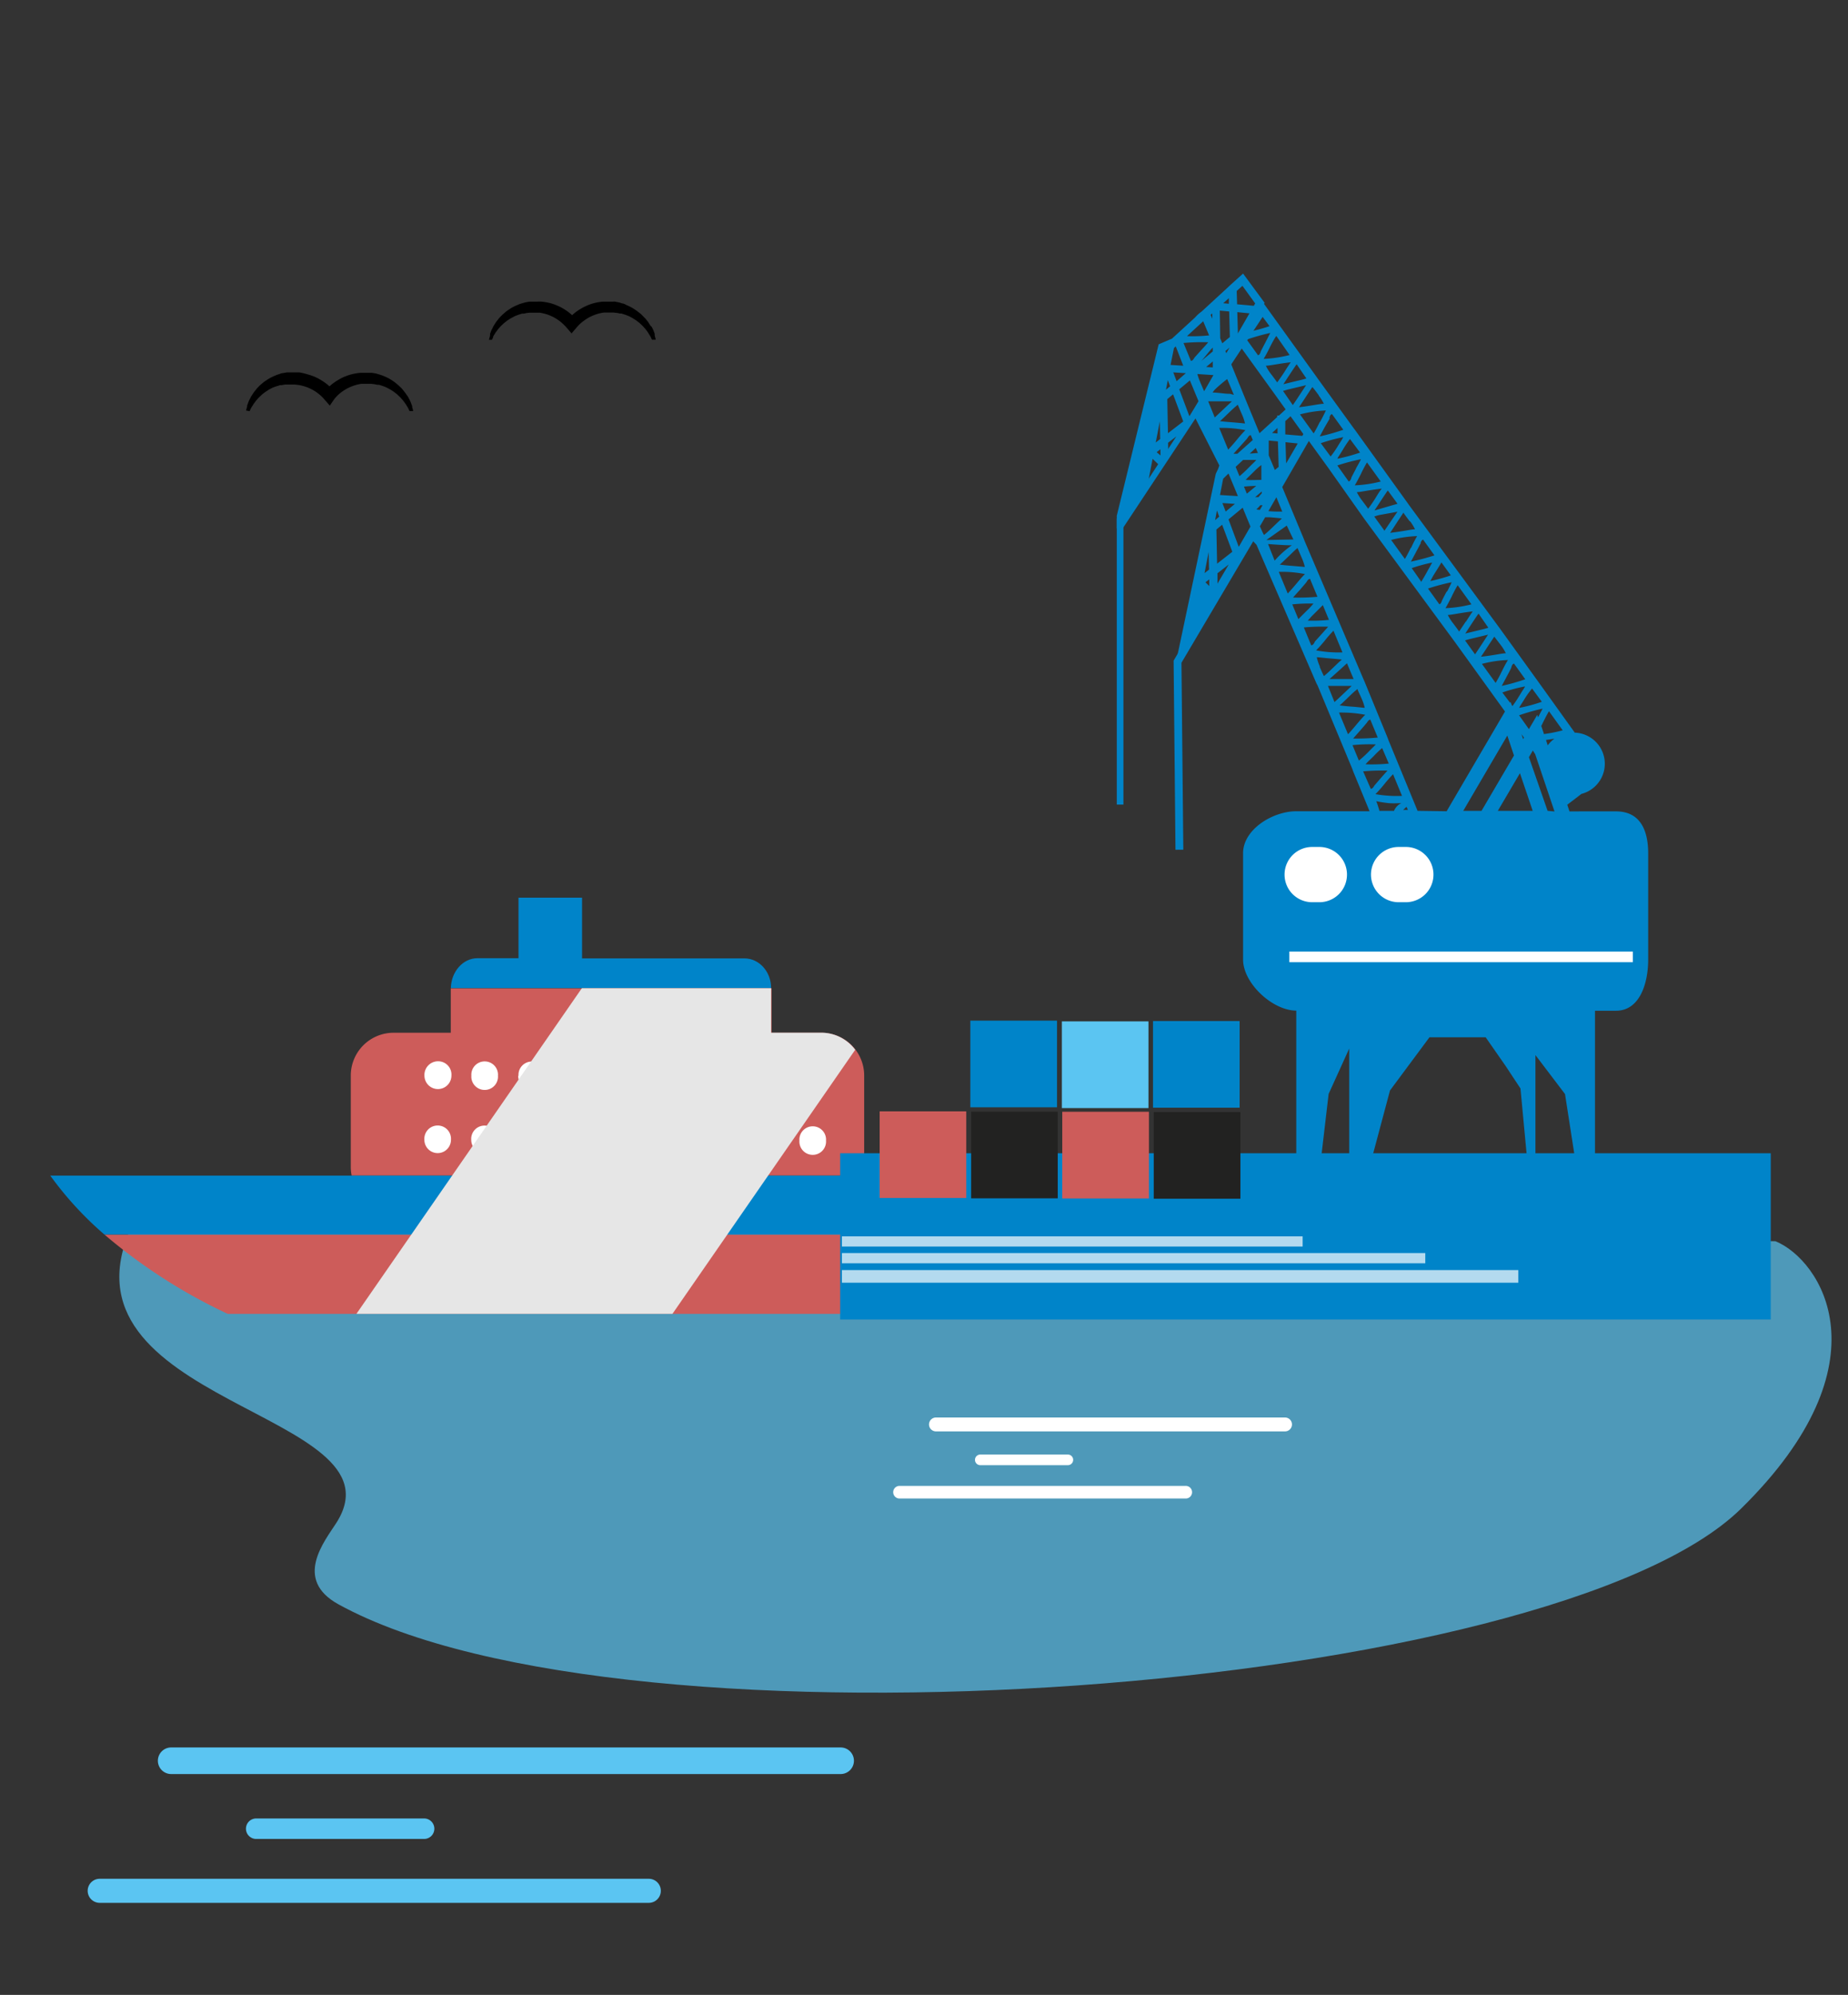 <?xml version="1.0" encoding="UTF-8"?> <svg xmlns="http://www.w3.org/2000/svg" viewBox="0 0 278 300"><rect x="0" y="0" width="278" height="300" fill="#333333" stroke="none"/><defs><style>.cls-1{isolation:isolate;}.cls-2,.cls-3{fill:#5bc5f2;}.cls-13,.cls-2{opacity:0.7;}.cls-4{fill:#fff;}.cls-5{fill:#0084c9;}.cls-6{fill:#cd5c5a;}.cls-7{mix-blend-mode:multiply;}.cls-8{fill:#e6e6e6;}.cls-9{fill:none;}.cls-10{fill:#242c48;}.cls-11{fill:#283b60;}.cls-12{fill:#222221;}</style></defs><title>tyojayritt_278x300</title><g class="cls-1"><g id="Layer_1" data-name="Layer 1"><path class="cls-2" d="M267.08,186.66,20,184c-13.1,27.32,41.34,28.16,30.61,45-1.77,2.77-6.53,8.51.31,12.27,43.41,23.87,182.64,13.45,211-14.4C284.32,204.86,273.83,189.39,267.08,186.66Z"></path><path d="M37.55,61.83l.18-.39.06-.11.07-.12L38,61l.13-.22.16-.21.15-.21.07-.1.09-.1.34-.38.37-.35.09-.09.1-.08.2-.15.2-.16.21-.13.21-.14.21-.13.44-.23A8,8,0,0,1,41.9,58l.23-.08.24,0,.48-.09.45,0h.81s-.07,0,0,0h.22l.48.05a6.08,6.08,0,0,1,.94.21l.22.07.23.08.44.19a6.73,6.73,0,0,1,.83.46,8.34,8.34,0,0,1,.75.58,6.13,6.13,0,0,1,.66.69l.73.84L50.3,60a7.07,7.07,0,0,1,.65-.69,7.25,7.25,0,0,1,.76-.58,6.74,6.74,0,0,1,1.72-.8,5.83,5.83,0,0,1,.94-.21l.22,0h.25l.25,0h.73l.48.05.48.1a2,2,0,0,1,.24,0l.23.07a8,8,0,0,1,.93.35l.43.23.22.13.21.13.21.14.2.16.2.15.1.08.09.09.37.35.34.38.09.1.07.1.15.21.16.21.13.22.14.22.07.11a.67.67,0,0,0,.06.12l.18.39h.55a.15.15,0,0,0,0-.07L62,61.21a.57.57,0,0,0,0-.14l-.05-.14-.1-.27-.11-.27-.12-.26-.14-.25-.06-.14-.08-.12L61,59.13l-.36-.46-.09-.12-.1-.11-.21-.21L60,58l-.22-.19-.23-.19-.12-.1-.12-.09-.49-.33a7.26,7.26,0,0,0-1.08-.54l-.28-.12c-.09,0-.19-.06-.28-.09l-.59-.17-.6-.11-.3,0-.3,0-.31,0H54.5l-.32,0a8.25,8.25,0,0,0-1.21.2l-.3.08-.3.09-.57.22a7.59,7.59,0,0,0-1.09.58,7.23,7.23,0,0,0-1,.73l-.15.13-.14-.13a7.89,7.89,0,0,0-1-.73,7.59,7.59,0,0,0-1.09-.58,8,8,0,0,0-1.17-.39A7.11,7.11,0,0,0,45,56c-.2,0-.41,0-.61,0H44l-.27,0-.27,0h-.14l-.15,0-.63.11c-.21,0-.39.11-.59.17l-.29.09-.28.12a7.66,7.66,0,0,0-1.07.54l-.5.33-.12.09-.11.09-.23.19-.23.2-.21.21-.2.21-.1.11-.09.12-.37.46-.31.49-.08.12-.07.14-.13.25-.13.26-.1.27-.1.27-.05.14a.65.65,0,0,0,0,.13l-.15.56a.2.2,0,0,1,0,.07Z"></path><path d="M74,51.1l.19-.39a1.17,1.17,0,0,1,0-.11l.07-.12.14-.22.13-.22.16-.21.15-.21.08-.1.08-.1.34-.38.37-.35.1-.09.09-.07.2-.16.2-.16.21-.13.21-.14a1.55,1.55,0,0,1,.22-.12l.44-.24a7.22,7.22,0,0,1,.92-.34l.23-.08.24,0c.16,0,.32-.07.48-.09l.45-.05h1l.48,0a7.51,7.51,0,0,1,.94.21l.23.07.22.08.44.19a5.69,5.69,0,0,1,.83.47,5.35,5.35,0,0,1,.75.58,7.17,7.17,0,0,1,.67.68l.72.84.72-.84a7.12,7.12,0,0,1,.66-.69,8.23,8.23,0,0,1,.75-.57,5.69,5.69,0,0,1,.83-.47A6.61,6.61,0,0,1,90.85,47l.22,0H92.3l.48.06c.16,0,.32.06.48.09l.24,0,.24.08a8.55,8.55,0,0,1,.92.34l.44.23.21.13.21.14.21.13.2.16.2.15.1.08.09.09.37.35.34.38.09.1.07.1.16.21.15.21.13.22.14.22.07.12.06.11.18.39h.56a.2.2,0,0,1,0-.07l-.15-.55a.57.57,0,0,0,0-.14l0-.13-.1-.27-.1-.27-.13-.26-.13-.26L97.86,49l-.08-.13-.31-.49-.37-.46L97,47.82l-.1-.1-.21-.22-.21-.21-.22-.19L96,46.91l-.11-.1-.12-.08-.5-.34a8.37,8.37,0,0,0-1.08-.54L94,45.74l-.28-.1c-.2,0-.39-.12-.59-.16s-.39-.08-.59-.12a1.55,1.55,0,0,0-.31,0l-.3,0-.3,0H91l-.32,0a8.25,8.25,0,0,0-1.21.2l-.3.08-.29.09c-.19.07-.39.14-.58.23a7.53,7.53,0,0,0-1.09.57,7.09,7.09,0,0,0-1,.74.86.86,0,0,0-.14.13l-.15-.13a7.09,7.09,0,0,0-1-.74,6.27,6.27,0,0,0-1.09-.57,7,7,0,0,0-1.17-.4,8,8,0,0,0-1.21-.2,6.08,6.08,0,0,0-.61,0H80.5l-.28,0-.27,0h-.14l-.15,0-.63.11-.59.17-.29.09-.27.12a7.26,7.26,0,0,0-1.08.54l-.49.33-.13.09-.11.09-.23.2-.22.19-.21.21-.21.21-.1.11-.09.12-.37.46-.31.49-.08.13-.07.13-.12.26-.14.25-.1.28-.1.26,0,.14a.57.57,0,0,0,0,.14l-.15.55v.07Z"></path><path class="cls-3" d="M126.46,262.79H25.75a2,2,0,1,0,0,4H126.46a2,2,0,0,0,0-4"></path><path class="cls-3" d="M97.64,286.16H15a1.81,1.81,0,1,1,0-3.62h82.6a1.81,1.81,0,1,1,0,3.62"></path><path class="cls-3" d="M63.8,276.55H38.54a1.54,1.54,0,0,1,0-3.08H63.8a1.54,1.54,0,0,1,0,3.08"></path><path class="cls-4" d="M193.31,213.17H140.8a1,1,0,0,0,0,2.09h52.51a1,1,0,0,0,0-2.09"></path><path class="cls-4" d="M178.28,225.35H135.22a.95.95,0,0,1,0-1.89h43.06a.95.95,0,1,1,0,1.89"></path><path class="cls-4" d="M160.64,220.34H147.47a.8.8,0,0,1,0-1.6h13.17a.8.8,0,0,1,0,1.6"></path><path class="cls-5" d="M168,79.47l11.43-17.35,4,7.88-.19.52-.35.74L177,99.15v28.51l.51.13-.33-28.28,10.73-18.85.76.9.35.37,9,20.8.2.38,5.21,12.52.13.37,2.47,6H195c-3.55,0-8,2.74-8,6.3v16c0,3.56,4.43,7.68,8,7.68h0v30.19l3-1.73,1.87-15.93,3.1-6.83v17.5l3.58-1.64,2.55-9.55,5.94-8h8.45l3,4.31,2.24,3.39,1.39,14.82c-.46.1-2.14.19-2.14.49v2.15c0,.37.84.68,1.5.68s1.5-.31,1.5-.68V158.67l4.45,5.86,3,19.32c-.59.12-1.49.44-1.49.82v2.78c0,.49,1.15.88,2,.88s2-.39,2-.88v-2.78c0-.22,0-.42-1-.58V152h3.17c3.56,0,4.83-4.12,4.83-7.68v-16c0-3.56-1.27-6.3-4.83-6.3H236.1l-.33-1,2.13-1.63a4.68,4.68,0,0,0-1-9.21l-5.74-8-.19-.26-5.32-7.38-.25-.34L212,76l-.24-.34-7.92-11-.2-.26L198.28,57l-.24-.34L190.15,45.7l.09-.16L187,41.14l-2,1.8-.26.25-4,3.68a5.23,5.23,0,0,0-.85.75l-.13.14-3.46,3.17-2,.85L168,77.56V80m13.82,3,.06,2.66-.68.53Zm-.48,4.57.57-.44,0,1Zm47.18,20a29.81,29.81,0,0,1,3.54-1c-.12.23-.35.67-.69,1.3l-.12-.36L230,109.65Zm.74,3.36-.13.22-.25-.75Zm1.21-7.39,1.47,2a23.71,23.71,0,0,1-3.38.91.43.43,0,0,0,0-.07l.18-.31c.18-.28.41-.63.68-1.08A12.91,12.91,0,0,1,230.47,103.55Zm-1.95,1.15a15.33,15.33,0,0,1-1,1.49l-.12-.17-.15-.45-.08.13L226,104.14a24.88,24.88,0,0,1,3.39-.91s0,0,0,.08a3,3,0,0,0-.19.31C229,103.9,228.79,104.25,228.52,104.7Zm-1.15-4.41a1.6,1.6,0,0,0,.08-.2.53.53,0,0,1,.3-.29l1.7,2.36a31.28,31.28,0,0,1-3.54,1l.7-1.31c.31-.59.54-1,.68-1.31A.55.55,0,0,0,227.37,100.29Zm-1.46.7a17.87,17.87,0,0,1-.92,1.72l-2.06-2.86a17.62,17.62,0,0,1,3.91-.58A19,19,0,0,0,225.91,101Zm-.17-4a7.3,7.3,0,0,1,.79,1.26c-.36,0-1,.13-1.88.27s-1.43.21-1.86.25c.18-.27.52-.77,1-1.51s.76-1.14,1-1.51Zm-3.85,1.42-1.5-2.09c.17-.06.42-.13.73-.21l2.5-.6.23-.06C222.73,97.17,222.07,98.16,221.89,98.41Zm2-4c-.17.06-.42.13-.73.21l-2.51.61-.23.06c1.13-1.73,1.78-2.72,2-3Zm-3.39-.93c-.41.63-.76,1.14-1,1.51-.09-.15-.39-.56-.91-1.25a6.93,6.93,0,0,1-.79-1.25c.36,0,1-.13,1.88-.27s1.42-.22,1.87-.26C221.31,92.26,221,92.76,220.51,93.51Zm.85-2.59a18.23,18.23,0,0,1-3.91.58c.25-.4.56-1,.93-1.72a18.7,18.7,0,0,1,.91-1.73Zm-3.68-2c-.32.59-.54,1-.68,1.3a1,1,0,0,0-.09.2,1.62,1.62,0,0,1-.08.2.53.53,0,0,1-.29.3l-1.71-2.37a31.52,31.52,0,0,1,3.55-.95C218.25,87.89,218,88.33,217.68,89Zm-3.9-1.44-1.4-2a23.73,23.73,0,0,1,3.08-.84l-.21.37c-.16.3-.28.52-.36.64C214.42,86.48,214.06,87.07,213.78,87.53Zm4.48-.91a25.35,25.35,0,0,1-3.08.85c.06-.11.13-.23.2-.37.16-.31.29-.52.37-.65.46-.73.83-1.32,1.1-1.78Zm-4.54-4.89c0-.09.06-.16.08-.2a.51.51,0,0,1,.29-.29l1.71,2.37a34.53,34.53,0,0,1-3.54.94l.7-1.31c.31-.59.54-1,.68-1.3A1.17,1.17,0,0,0,213.72,81.73Zm-1.46.7c-.37.77-.68,1.34-.91,1.72l-2.07-2.86a18.23,18.23,0,0,1,3.91-.58A19,19,0,0,0,212.26,82.43Zm-.17-4a6.29,6.29,0,0,1,.78,1.26c-.35,0-1,.13-1.87.27s-1.42.21-1.87.26c.19-.27.52-.78,1-1.52s.76-1.14,1-1.52C211.26,77.33,211.58,77.75,212.09,78.43Zm-3.85,1.42-1.5-2.08c.17-.06.41-.14.72-.22L210,77l.23-.06C209.08,78.61,208.42,79.6,208.24,79.85Zm2-4c-.17.06-.42.13-.73.21L207,76.7l-.23.06c1.13-1.72,1.78-2.71,2-3ZM206.86,75c-.41.63-.76,1.14-1.05,1.51-.09-.15-.4-.56-.91-1.24a7.71,7.71,0,0,1-.79-1.26c.36,0,1-.13,1.88-.27s1.42-.21,1.87-.26C207.67,73.7,207.34,74.2,206.86,75Zm.85-2.59a18.88,18.88,0,0,1-3.91.58c.24-.39.56-1,.93-1.72a18.7,18.7,0,0,1,.91-1.73Zm-3.69-2-.68,1.3a1.11,1.11,0,0,0-.07.2c0,.1-.07.17-.08.21a.56.56,0,0,1-.3.29L201.18,70a29.72,29.72,0,0,1,3.55-.94C204.6,69.34,204.37,69.78,204,70.41Zm-3.85-1.76-1.48-2a25.7,25.7,0,0,1,3.39-.91l-.05.07-.17.32c-.18.27-.41.63-.68,1.08A15.75,15.75,0,0,1,200.17,68.65Zm4.43-.59a26.17,26.17,0,0,1-3.38.92.3.3,0,0,0,0-.08l.18-.31c.19-.28.41-.63.68-1.08a16.12,16.12,0,0,1,1-1.49ZM200,62.76a1.62,1.62,0,0,1,.08-.2.49.49,0,0,1,.29-.29l1.71,2.36a31.87,31.87,0,0,1-3.54,1c.12-.24.36-.69.7-1.32L200,63A.77.77,0,0,0,200,62.76Zm-1.46.69a19.43,19.43,0,0,1-.92,1.73l-2.06-2.86a18.13,18.13,0,0,1,3.9-.59C199.26,62.13,199,62.7,198.58,63.45Zm-5.19,1.88,0-2,.79-.73,1.93,2.68-.16.27Zm1.87,1.36-1.74,3-.1-3.19Zm-2.21-7.9.73-.21,2.51-.6.23-.06c-1.13,1.72-1.78,2.71-2,3Zm5.35.67a6.94,6.94,0,0,1,.79,1.26c-.35,0-1,.12-1.88.26s-1.42.22-1.86.26c.18-.26.52-.77,1-1.51s.76-1.14,1-1.52C197.59,58.36,197.89,58.78,198.4,59.46Zm-1.84-2.55c-.16.06-.42.13-.72.21-.69.16-1.53.36-2.51.61l-.23.05c1.12-1.72,1.78-2.71,2-3ZM193.18,56c-.42.63-.77,1.13-1.05,1.51-.1-.15-.4-.57-.92-1.25a6.8,6.8,0,0,1-.78-1.26c.35,0,1-.12,1.88-.26s1.41-.21,1.86-.26C194,54.73,193.65,55.23,193.18,56ZM192,50.52,194,53.39a18.88,18.88,0,0,1-3.91.58,19.46,19.46,0,0,0,.93-1.73C191.41,51.48,191.72,50.9,192,50.52Zm-1.61.92-.68,1.3a.81.81,0,0,0-.08.2c0,.1-.07.16-.08.2a.47.47,0,0,1-.3.29l-1.7-2.36a31.28,31.28,0,0,1,3.54-1Zm-.9-4.39,1.49,2a25.89,25.89,0,0,1-3.24.87l1.41-2.43C189.22,47.35,189.34,47.18,189.44,47.05Zm-3.27,3.09-.09-3.2,1.83.18Zm.68-7.16,1.92,2.65-.21.36-2.51-.23-.06-2ZM186.5,52l4.84,6.7.24.33,1.82,2.54-1,.92h-.27v.23l-2.66,2.43-2.22-5.38-.16-.39-2-4.9Zm4,29.21c1.87-1.32,2.84-2,3.07-2.17l1,2.09Zm1.74-14.83.11,3.83-.57.47-.92-2.2,0-2.23Zm-.88-1.27.82-.75,0,.83Zm.94,6.67,0,.07v0Zm-.29,3,.88,2.16c-.74,0-1.44,0-2.08-.08Zm-5.87-6.54h-.58l1-1.12,1-1.11s.07-.1.13-.18l.12-.18a.48.48,0,0,1,.35-.21l.3.73Zm2.77-.87.32.76c-.37,0-.79.07-1.23.08ZM187,69.17c.62,0,1.28,0,2,0l-.07.06-.24.27c-.24.22-.54.52-.91.89a15.71,15.71,0,0,1-1.32,1.22l-.58-1.4Zm.46,2.93.24-.27c.24-.22.54-.52.91-.89s.81-.78,1.14-1l0,2.23c-.74,0-1.52.06-2.38,0ZM184.61,57l1,2.37c-.17,0-.43-.16-.75-.15-.7,0-1.56-.19-2.58-.19h0l.27-.26A26.14,26.14,0,0,1,184.61,57Zm-1-2.45v0Zm.73-1.76.62-.52-.48.85Zm2.95,10.9q-.54-.07-1.89-.18c-.81-.06-1.43-.12-1.88-.17.25-.22.69-.64,1.32-1.25s1-.93,1.37-1.23c.06.17.26.64.6,1.42A6.68,6.68,0,0,1,187.28,63.66Zm-2.43-18.85,0,.84-.85-.08Zm.05,2,.1,3.84-1.14.95-.31-.76-.06-4.16Zm-2.47,8.41-1-.06,1-.83Zm0-2.4-1.72,1.43c.2-.22.4-.46.62-.73.44-.54.81-1,1.1-1.27Zm-.07-5.71v.79l-.25-.58ZM181,48.31l.89,2.13a23.46,23.46,0,0,1-3.33.11Zm.76,3.16c-.17.21-.5.58-1,1.12l-1,1.11a1.06,1.06,0,0,0-.13.18,1.12,1.12,0,0,1-.12.17.48.48,0,0,1-.36.22l-1.11-2.69A30.69,30.69,0,0,1,181.78,51.47Zm-2.23,10.14-.6,1-1.53-4.07L179,57.21l1.12,2.7.16.39,0,.06ZM178,63.38l-2.3,1.77-.1-5.13.87-.72ZM176.5,56l1.89.12L177,57.33Zm-.78,10.58,1.31-1-1.29,2.05Zm.88-14.23.27-.26L178,55l-1.91-.12Zm-.92,4.81.34.93-.62.52Zm-1.1,11.33L174,68l.56-.44Zm-.1-5.14.05,2.67-.67.53ZM173.39,69l.93.89-1.59,2.51Zm7.16-11.55a8.6,8.6,0,0,1-.43-1.2l2.42.16-1.4,2.43C181.07,58.67,180.87,58.22,180.55,57.47Zm1.2,2.9.75,0h2.82l-2.58,2.43Zm1.66,4a18.23,18.23,0,0,1,3.94.34c-.33.33-.77.81-1.3,1.46s-1,1.15-1.29,1.47ZM184,72l.58-.57.23-.22.68,1.64.13.3.6,1.46-2.69-.17Zm1.78,3.77-1.4,1.16-.49-1.28Zm-2.71,1,.34.93-.62.52Zm.08,11,0-1.56,1.69-1.32Zm-.06-3-.1-5.14.86-.72,1.53,4.07Zm3.26-2.53-1.54-4.13,2.13-1.76,1.17,2.84Zm1.22-8-.44-1.06c.54-.06,1.16-.09,1.85-.11Zm2.24-.33v.27h0c-.2.22-.35.41-.5.58l-.49,0ZM189,76.61a7.54,7.54,0,0,0,.59-.63l.34,0-.4.7A4.51,4.51,0,0,1,189,76.61Zm.56,2.49.76-1.31.65,0c.81.06,1.43.12,1.87.18-.25.22-.69.64-1.32,1.25s-1,.93-1.36,1.23C190.05,80.33,189.85,79.87,189.51,79.1Zm1.2,2.72c.18,0,2.31.18,3.33.18h.24a14.34,14.34,0,0,0-2.58,2.31Zm4.45.62c.05.16.26.63.6,1.42a7.5,7.5,0,0,1,.48,1.4l-1.89-.16c-.81-.06-1.44-.13-1.88-.19.25-.21.68-.63,1.32-1.24S194.79,82.73,195.16,82.44ZM192.37,86a17.67,17.67,0,0,1,3.94.33c-.33.32-.76.81-1.3,1.46s-1,1.15-1.29,1.47Zm4.1,1.63a1.11,1.11,0,0,0,.12-.18l.12-.18a.54.54,0,0,1,.36-.22l1.12,2.7a33.08,33.08,0,0,1-3.67.11c.18-.21.51-.59,1-1.12Zm-1.15,5.48-.92-2.22a24.55,24.55,0,0,1,3.19-.12l-.28.32q-.34.39-.51.54C196.18,92.24,195.7,92.72,195.32,93.11ZM199,91l.92,2.22a22.93,22.93,0,0,1-3.19.11l.28-.31q.34-.39.51-.54C198.1,91.9,198.59,91.41,199,91Zm-1.28,5.66-.11.17a.51.51,0,0,1-.36.22l-1.11-2.69a30.54,30.54,0,0,1,3.66-.11l-1,1.12-1,1.11Zm.29,1.12c.33-.33.77-.81,1.3-1.46a17.25,17.25,0,0,1,1.29-1.47l1.35,3.26A18.34,18.34,0,0,1,198,97.81Zm.55,2.47a6.55,6.55,0,0,1-.47-1.41c.35,0,1,.1,1.89.17s1.43.12,1.87.18c-.24.22-.69.63-1.32,1.24s-1,.94-1.36,1.24C199.07,101.54,198.87,101.06,198.52,100.28Zm4.07-.5,1,2.37-.76,0H200C201.49,100.79,202.36,100,202.59,99.78Zm-2.86,3.4c.18,0,.43,0,.75,0h2.82c-1.49,1.42-2.36,2.23-2.59,2.43Zm4.45.46c0,.17.26.64.6,1.42a7.32,7.32,0,0,1,.48,1.41c-.36,0-1-.11-1.89-.17s-1.44-.13-1.88-.19c.25-.21.69-.62,1.32-1.24S203.81,103.94,204.18,103.64Zm-1.43,6.82-1.36-3.27a19,19,0,0,1,3.94.33c-.33.34-.77.82-1.31,1.47S203.06,110.14,202.75,110.46Zm.79.6,1-1.13c.43-.49.75-.86.95-1.11a.67.67,0,0,0,.13-.17l.13-.18a.54.54,0,0,1,.35-.22l1.12,2.7A33.08,33.08,0,0,1,203.54,111.06Zm4.34,1.47,1,2.33a25.84,25.84,0,0,1-3.51.11.23.23,0,0,0,.07-.07l.24-.26.92-.89A14.17,14.17,0,0,1,207.88,112.53Zm-4.46-.44a24.37,24.37,0,0,1,3.51-.11l-.06.06-.25.26q-.36.35-.9.9a15,15,0,0,1-1.34,1.21Zm3.36,6a1.06,1.06,0,0,0-.13.18c-.06.08-.09.14-.12.18a.53.53,0,0,1-.36.21L205.06,116a30.62,30.62,0,0,1,3.66-.11l-1,1.12Zm2.9,3.88h-2.21a14.34,14.34,0,0,0-.47-1.45,18.76,18.76,0,0,0,1.89.29c.81.06,1.44,0,1.88,0A2.2,2.2,0,0,0,209.68,122Zm-2.75-2.57c.34-.34.77-.82,1.3-1.47a19.24,19.24,0,0,1,1.29-1.47l1.35,3.26A18.4,18.4,0,0,1,206.93,119.43Zm4.11,2.43.51-.47.2.47Zm2.17.14-4.37-10.61-.12-.33-3.49-8.5-.16-.36-8.86-20.8-.15-.38-3.21-7.71,4-6.93,2.66,3.68.19.26L205,77.7l.24.34,13.41,18.22.25.34L226.4,107l-8.78,15Zm9.62,0h-2.75l6.63-11.32,1,3Zm2.45,0,3.33-5.66,1.92,5.66Zm7.49,0L230,113.87l.59-1,.35.54,2.91,8.62Zm-.24-10.66.8-.12.46-.07a4.56,4.56,0,0,0-1,1Zm-.32-.94-.39-1.16.24-.49c.38-.77.68-1.35.92-1.73l2.06,2.87A21.62,21.62,0,0,1,232.21,110.4Z"></path><path class="cls-6" d="M34.27,197.59H166.15a82.34,82.34,0,0,0,18.56-11.94H15.7A82,82,0,0,0,34.27,197.59Z"></path><path class="cls-6" d="M130,175.53V161.74a6.43,6.43,0,0,0-6.43-6.43h-7.5v-6.53c0-.05,0-.11,0-.16H67.81v6.69h-8.6a6.44,6.44,0,0,0-6.44,6.43v13.79a6.46,6.46,0,0,0,.13,1.25h77A6.46,6.46,0,0,0,130,175.53Z"></path><path class="cls-5" d="M192.86,176.79H7.56a51.54,51.54,0,0,0,8.14,8.86h169A52.43,52.43,0,0,0,192.86,176.79Z"></path><path class="cls-5" d="M112,144.13H87.56V135H78v9.1H71.82c-2.16,0-3.94,2-4,4.49H116C116,146.12,114.2,144.13,112,144.13Z"></path><path class="cls-4" d="M63.85,161.74a2.05,2.05,0,0,1,2.06-2.14,2,2,0,0,1,2,2.15,2,2,0,1,1-4.06,0Z"></path><path class="cls-4" d="M70.91,161.76a2,2,0,0,1,2-2.14,2,2,0,0,1,2,2.15,2,2,0,0,1-2.08,2.14A2,2,0,0,1,70.91,161.76Z"></path><path class="cls-4" d="M78,161.77A2,2,0,0,1,80,159.64a2,2,0,0,1,2,2.15,2,2,0,1,1-4.05,0Z"></path><path class="cls-4" d="M85,161.79a2,2,0,0,1,2-2.14,2,2,0,0,1,2,2.15A2,2,0,0,1,87,163.94,2,2,0,0,1,85,161.79Z"></path><path class="cls-4" d="M92.07,161.8a2,2,0,0,1,2-2.13,2,2,0,0,1,2,2.14A2,2,0,0,1,94,164,2,2,0,0,1,92.07,161.8Z"></path><path class="cls-4" d="M99.12,161.82a2,2,0,0,1,2-2.14,2,2,0,0,1,2,2.15,2,2,0,1,1-4,0Z"></path><path class="cls-4" d="M106.18,161.83a2,2,0,0,1,2-2.14,2.15,2.15,0,1,1-2,2.14Z"></path><path class="cls-4" d="M63.84,171.4a2,2,0,0,1,2-2.14,2,2,0,0,1,2,2.15,2,2,0,1,1-4,0Z"></path><path class="cls-4" d="M70.89,171.42a2,2,0,0,1,2-2.15,2,2,0,0,1,2,2.15,2,2,0,1,1-4,0Z"></path><path class="cls-4" d="M77.94,171.43a2,2,0,0,1,2-2.14,2.15,2.15,0,1,1-2,2.14Z"></path><path class="cls-4" d="M85,171.45A2,2,0,0,1,87,169.31a2,2,0,0,1,2,2.14A2,2,0,0,1,87,173.59,2,2,0,0,1,85,171.45Z"></path><path class="cls-4" d="M92.05,171.46a2,2,0,0,1,2-2.14,2,2,0,0,1,2,2.15A2,2,0,0,1,94,173.61,2,2,0,0,1,92.05,171.46Z"></path><path class="cls-4" d="M99.1,171.47a2,2,0,0,1,2.05-2.14,2,2,0,0,1,2,2.15,2,2,0,1,1-4.05,0Z"></path><path class="cls-4" d="M106.16,171.49a2,2,0,0,1,2-2.14,2,2,0,0,1,2,2.15,2,2,0,0,1-2.09,2.14A2,2,0,0,1,106.16,171.49Z"></path><path class="cls-4" d="M113.2,171.5a2,2,0,0,1,2-2.13,2,2,0,0,1,2,2.14,2,2,0,0,1-2.08,2.15A2,2,0,0,1,113.2,171.5Z"></path><path class="cls-4" d="M120.26,171.52a2,2,0,0,1,2-2.14,2,2,0,0,1,2,2.15,2,2,0,0,1-2.08,2.14A2,2,0,0,1,120.26,171.52Z"></path><g class="cls-7"><path class="cls-8" d="M53.62,197.58h47.54l27.49-39.71a6.39,6.39,0,0,0-5.12-2.57H116v-6.53a.86.86,0,0,0,0-.16H87.53Z"></path></g><polygon class="cls-9" points="188.56 45.99 188.77 45.63 186.85 42.98 185.99 43.76 186.05 45.76 188.56 45.99"></polygon><polygon class="cls-9" points="186.08 46.94 186.17 50.14 187.91 47.12 186.08 46.94"></polygon><path class="cls-9" d="M190.93,49.09l-1.49-2c-.1.13-.22.3-.34.48L187.69,50A25.89,25.89,0,0,0,190.93,49.09Z"></path><path class="cls-9" d="M189.2,53.43a.47.47,0,0,0,.3-.29s0-.1.08-.2a.81.81,0,0,1,.08-.2l.68-1.3.7-1.32a31.28,31.28,0,0,0-3.54,1Z"></path><polygon class="cls-9" points="191.36 65.14 192.21 65.22 192.18 64.39 191.36 65.14"></polygon><polygon class="cls-9" points="187.26 59.81 189.48 65.19 192.14 62.76 192.14 62.53 192.41 62.52 193.41 61.6 191.58 59.06 191.34 58.73 186.5 52.03 185.06 54.52 187.1 59.42 187.26 59.81"></polygon><path class="cls-9" d="M179.59,54.05a1.12,1.12,0,0,0,.12-.17,1.06,1.06,0,0,1,.13-.18l1-1.11c.48-.54.81-.91,1-1.12a30.69,30.69,0,0,0-3.66.11l1.11,2.69A.48.48,0,0,0,179.59,54.05Z"></path><path class="cls-9" d="M195.45,61.24c.44,0,1.06-.13,1.86-.26s1.53-.23,1.88-.26a6.94,6.94,0,0,0-.79-1.26c-.51-.68-.81-1.1-.92-1.25-.28.38-.63.88-1,1.52S195.63,61,195.45,61.24Z"></path><path class="cls-9" d="M193.33,57.73c1-.25,1.82-.45,2.51-.61.3-.08.56-.15.72-.21l-1.5-2.09c-.18.25-.84,1.24-2,3Z"></path><polygon class="cls-9" points="192.3 71.81 192.25 71.86 192.26 71.88 192.3 71.81"></polygon><polygon class="cls-9" points="195.26 66.69 193.42 66.52 193.52 69.71 195.26 66.69"></polygon><path class="cls-9" d="M196.29,58l-2.51.6-.73.21,1.51,2.09c.18-.25.83-1.24,2-3Z"></path><path class="cls-9" d="M190.43,55a6.8,6.8,0,0,0,.78,1.26c.52.68.82,1.1.92,1.25.28-.38.63-.88,1.05-1.51s.8-1.25,1-1.52c-.45,0-1.06.13-1.86.26S190.78,55,190.43,55Z"></path><path class="cls-9" d="M194,53.39,192,50.52c-.23.38-.54,1-.91,1.72a19.46,19.46,0,0,1-.93,1.73A18.88,18.88,0,0,0,194,53.39Z"></path><polygon class="cls-9" points="190.86 68.51 191.78 70.71 192.35 70.24 192.24 66.41 190.83 66.28 190.86 68.51"></polygon><polygon class="cls-9" points="184.85 44.81 184.02 45.57 184.87 45.65 184.85 44.81"></polygon><path class="cls-9" d="M186.2,60.83c-.36.3-.82.71-1.37,1.23s-1.07,1-1.32,1.25c.45,0,1.07.11,1.88.17s1.53.13,1.89.18a6.68,6.68,0,0,0-.48-1.41C186.46,61.47,186.26,61,186.2,60.83Z"></path><polygon class="cls-9" points="184.33 52.76 184.47 53.09 184.95 52.24 184.33 52.76"></polygon><polygon class="cls-9" points="183.87 51.62 185 50.67 184.9 46.83 183.49 46.7 183.55 50.86 183.87 51.62"></polygon><polygon class="cls-9" points="182.32 47.13 182.08 47.34 182.33 47.92 182.32 47.13"></polygon><path class="cls-9" d="M180.67,54.27l1.72-1.43v-.57c-.29.31-.66.73-1.1,1.27C181.07,53.81,180.87,54.05,180.67,54.27Z"></path><polygon class="cls-9" points="182.43 55.24 182.41 54.35 181.43 55.18 182.43 55.24"></polygon><path class="cls-9" d="M187.76,65.66l-.12.18c-.06.08-.09.14-.13.18l-1,1.11-1,1.12h.58l2.27-2.07-.3-.73A.48.48,0,0,0,187.76,65.66Z"></path><path class="cls-9" d="M188.91,67.38l-.91.84c.44,0,.86,0,1.23-.08Z"></path><polygon class="cls-9" points="183.6 54.52 183.6 54.6 183.61 54.56 183.6 54.52"></polygon><path class="cls-9" d="M187.73,70.39c.37-.37.67-.67.91-.89l.24-.27.07-.06c-.71,0-1.37,0-2,0l-1.13,1,.58,1.4A15.71,15.71,0,0,0,187.73,70.39Z"></path><path class="cls-9" d="M192.89,77,192,74.79l-1.2,2.08C191.45,76.92,192.15,77,192.89,77Z"></path><path class="cls-9" d="M182.25,59.39h2.59a6.58,6.58,0,0,0,.75,0l-1-2.37c-.2.18-.92.85-2.09,2Z"></path><path class="cls-9" d="M189.74,72.12l0-2.23c-.33.27-.7.61-1.14,1s-.67.67-.91.89l-.24.27-.06.06C188.22,72.18,189,72.17,189.74,72.12Z"></path><path class="cls-9" d="M181.91,50.44,181,48.31l-2.44,2.24A23.46,23.46,0,0,0,181.91,50.44Z"></path><path class="cls-9" d="M223.62,95.51l-2.5.6c-.31.08-.56.15-.73.21l1.5,2.09c.18-.25.84-1.24,2-3Z"></path><path class="cls-9" d="M222.79,98.77c.43,0,1.06-.13,1.86-.25s1.52-.24,1.88-.27a7.3,7.3,0,0,0-.79-1.26l-.92-1.24c-.28.37-.64.87-1,1.51S223,98.5,222.79,98.77Z"></path><path class="cls-9" d="M220.66,95.26l2.51-.61c.31-.08.56-.15.73-.21l-1.5-2.08c-.19.24-.84,1.23-2,3Z"></path><path class="cls-9" d="M225,102.71a17.87,17.87,0,0,0,.92-1.72,19,19,0,0,1,.93-1.72,17.62,17.62,0,0,0-3.91.58Z"></path><path class="cls-9" d="M217.76,92.52a6.93,6.93,0,0,0,.79,1.25c.52.69.82,1.1.91,1.25.29-.37.64-.88,1-1.51s.8-1.25,1-1.52c-.45,0-1.07.13-1.87.26S218.12,92.48,217.76,92.52Z"></path><polygon class="cls-9" points="196.06 65.29 194.13 62.61 193.34 63.34 193.39 65.33 195.9 65.56 196.06 65.29"></polygon><path class="cls-9" d="M215.46,84.74a23.73,23.73,0,0,0-3.08.84l1.4,2c.28-.46.64-1,1.11-1.78.08-.12.2-.34.36-.64Z"></path><path class="cls-9" d="M217.45,91.5a18.23,18.23,0,0,0,3.91-.58l-2.07-2.87a18.7,18.7,0,0,0-.91,1.73C218,90.53,217.7,91.1,217.45,91.5Z"></path><path class="cls-9" d="M225.91,103.11a31.28,31.28,0,0,0,3.54-1l-1.7-2.36a.53.53,0,0,0-.3.29,1.6,1.6,0,0,1-.08.2.55.55,0,0,1-.08.2c-.14.28-.37.72-.68,1.31Z"></path><polygon class="cls-9" points="229.26 110.94 228.88 110.41 229.13 111.16 229.26 110.94"></polygon><path class="cls-9" d="M231.25,107.57l.12.36c.34-.63.57-1.07.69-1.3a29.81,29.81,0,0,0-3.54,1l1.5,2.07Z"></path><path class="cls-9" d="M229.38,103.31s0,0,0-.08a24.88,24.88,0,0,0-3.39.91l1.12,1.56.08-.13.15.45.12.17a15.33,15.33,0,0,0,1-1.49c.27-.45.49-.8.67-1.08A3,3,0,0,1,229.38,103.31Z"></path><path class="cls-9" d="M228.6,106.43a.43.43,0,0,1,0,.07,23.71,23.71,0,0,0,3.38-.91l-1.47-2a12.91,12.91,0,0,0-1,1.49c-.27.45-.5.8-.68,1.08Z"></path><path class="cls-9" d="M216.54,91a.53.53,0,0,0,.29-.3,1.62,1.62,0,0,0,.08-.2,1,1,0,0,1,.09-.2c.14-.28.36-.71.68-1.3s.57-1.08.7-1.32a31.52,31.52,0,0,0-3.55.95Z"></path><path class="cls-9" d="M202,65.77l.05-.07a25.7,25.7,0,0,0-3.39.91l1.48,2a15.75,15.75,0,0,0,1-1.48c.27-.45.5-.81.68-1.08Z"></path><path class="cls-9" d="M201.26,68.9a.3.3,0,0,1,0,.08,26.17,26.17,0,0,0,3.38-.92l-1.47-2a16.12,16.12,0,0,0-1,1.49c-.27.45-.49.8-.68,1.08Z"></path><path class="cls-9" d="M202.89,72.41a.56.56,0,0,0,.3-.29s0-.11.08-.21a1.11,1.11,0,0,1,.07-.2l.68-1.3c.35-.63.58-1.07.71-1.31a29.72,29.72,0,0,0-3.55.94Z"></path><path class="cls-9" d="M207.71,72.36l-2.07-2.87a18.7,18.7,0,0,0-.91,1.73c-.37.75-.69,1.33-.93,1.72A18.88,18.88,0,0,0,207.71,72.36Z"></path><path class="cls-9" d="M198.58,65.58a31.87,31.87,0,0,0,3.54-1l-1.71-2.36a.49.49,0,0,0-.29.29,1.62,1.62,0,0,0-.08.2.77.77,0,0,1-.09.2l-.67,1.3C198.94,64.89,198.7,65.34,198.58,65.58Z"></path><path class="cls-9" d="M197.66,65.18a19.43,19.43,0,0,0,.92-1.73c.37-.75.68-1.32.92-1.72a18.13,18.13,0,0,0-3.9.59Z"></path><path class="cls-9" d="M210,77l-2.51.6c-.31.08-.55.16-.72.22l1.5,2.08c.18-.25.84-1.24,2-3Z"></path><path class="cls-9" d="M209.13,80.22c.45,0,1.06-.13,1.87-.26s1.52-.23,1.87-.27a6.29,6.29,0,0,0-.78-1.26c-.51-.68-.83-1.1-.92-1.25-.28.38-.63.88-1,1.52S209.32,80,209.13,80.22Z"></path><path class="cls-9" d="M211.35,84.15c.23-.38.54-1,.91-1.72a19,19,0,0,1,.93-1.72,18.23,18.23,0,0,0-3.91.58Z"></path><path class="cls-9" d="M212.26,84.55a34.53,34.53,0,0,0,3.54-.94l-1.71-2.37a.51.51,0,0,0-.29.29s0,.11-.08.2a1.17,1.17,0,0,1-.08.21c-.14.28-.37.71-.68,1.3Z"></path><path class="cls-9" d="M204.11,74a7.71,7.71,0,0,0,.79,1.26c.51.68.82,1.09.91,1.24.29-.37.64-.88,1.05-1.51s.81-1.25,1-1.52c-.45,0-1.07.14-1.87.26S204.47,73.92,204.11,74Z"></path><path class="cls-9" d="M207,76.7l2.51-.61c.31-.08.56-.15.73-.21l-1.51-2.08c-.18.25-.83,1.24-2,3Z"></path><path class="cls-9" d="M215.38,87.1c-.07.14-.14.26-.2.37a25.35,25.35,0,0,0,3.08-.85l-1.41-2c-.27.46-.64,1-1.1,1.78C215.67,86.58,215.54,86.79,215.38,87.1Z"></path><path class="cls-9" d="M200.24,102.21h2.58l.76,0-1-2.37c-.23.2-1.1,1-2.58,2.43Z"></path><path class="cls-9" d="M201.49,106.11c.44.06,1.07.12,1.88.19s1.53.12,1.89.17a7.32,7.32,0,0,0-.48-1.41c-.34-.78-.55-1.25-.6-1.42-.37.3-.82.71-1.37,1.23S201.74,105.9,201.49,106.11Z"></path><path class="cls-9" d="M203.06,103.13h-2.58c-.32,0-.57,0-.75,0l1,2.38c.23-.2,1.1-1,2.59-2.43Z"></path><path class="cls-9" d="M206.62,112.3l.25-.26.06-.06a24.37,24.37,0,0,0-3.51.11l1,2.32a15,15,0,0,0,1.34-1.21Q206.26,112.65,206.62,112.3Z"></path><polygon class="cls-9" points="176.98 57.33 178.39 56.16 176.5 56.04 176.98 57.33"></polygon><path class="cls-9" d="M205.33,107.52a19,19,0,0,0-3.94-.33l1.36,3.27c.31-.32.74-.81,1.27-1.47S205,107.86,205.33,107.52Z"></path><path class="cls-9" d="M200.56,94.88a17.25,17.25,0,0,0-1.29,1.47c-.53.65-1,1.13-1.3,1.46a18.34,18.34,0,0,0,3.94.33Z"></path><path class="cls-9" d="M201.81,99.22c-.44-.06-1.07-.12-1.87-.18s-1.54-.13-1.89-.17a6.55,6.55,0,0,0,.47,1.41c.35.78.55,1.26.61,1.42.36-.3.82-.71,1.36-1.24S201.57,99.44,201.81,99.22Z"></path><path class="cls-9" d="M196.31,86.33a17.67,17.67,0,0,0-3.94-.33l1.35,3.26q.48-.48,1.29-1.47C195.55,87.14,196,86.65,196.31,86.33Z"></path><path class="cls-9" d="M192.47,84.91c.44.06,1.07.13,1.88.19l1.89.16a7.5,7.5,0,0,0-.48-1.4c-.34-.79-.55-1.26-.6-1.42-.37.29-.82.71-1.37,1.23S192.72,84.7,192.47,84.91Z"></path><path class="cls-9" d="M198.19,89.75l-1.12-2.7a.54.54,0,0,0-.36.22l-.12.18a1.11,1.11,0,0,1-.12.18l-1,1.11c-.48.53-.81.91-1,1.12A33.08,33.08,0,0,0,198.19,89.75Z"></path><path class="cls-9" d="M197,93.05l-.28.31a22.93,22.93,0,0,0,3.19-.11L199,91c-.37.38-.86.87-1.48,1.48Q197.32,92.66,197,93.05Z"></path><path class="cls-9" d="M197.31,91.09l.28-.32a24.55,24.55,0,0,0-3.19.12l.92,2.22c.38-.39.86-.87,1.48-1.48Q197,91.48,197.31,91.09Z"></path><path class="cls-9" d="M199.76,94.28a30.54,30.54,0,0,0-3.66.11l1.11,2.69a.51.51,0,0,0,.36-.22l.11-.17.13-.18,1-1.11Z"></path><path class="cls-9" d="M211,121.86h.71l-.2-.47Z"></path><polygon class="cls-9" points="230.61 112.81 230.03 113.79 232.77 121.86 233.87 121.86 230.96 113.29 230.61 112.81"></polygon><path class="cls-9" d="M233.79,111.15l-.46.07-.8.12.29.85A4.56,4.56,0,0,1,233.79,111.15Z"></path><polygon class="cls-9" points="225.28 121.86 230.53 121.86 228.62 116.19 225.28 121.86"></polygon><polygon class="cls-9" points="226.71 110.61 220.08 121.86 222.83 121.86 227.72 113.56 226.71 110.61"></polygon><path class="cls-9" d="M205.64,114.64l-.24.26a.23.23,0,0,1-.07.07,25.84,25.84,0,0,0,3.51-.11l-1-2.33a14.17,14.17,0,0,0-1.32,1.22Z"></path><path class="cls-9" d="M232.06,108.75l-.24.49.39,1.16a21.62,21.62,0,0,0,2.83-.51L233,107C232.74,107.4,232.44,108,232.06,108.75Z"></path><path class="cls-9" d="M207,120.48a8.66,8.66,0,0,0,.47,1.38h2.21c.51-.49.87-.84,1.09-1-.44-.06-1.07-.12-1.88-.18S207.36,120.52,207,120.48Z"></path><path class="cls-9" d="M208.72,115.89a30.62,30.62,0,0,0-3.66.11l1.11,2.69a.53.53,0,0,0,.36-.21s.06-.1.12-.18a1.06,1.06,0,0,1,.13-.18l.95-1.11Z"></path><path class="cls-9" d="M194,81.93h-2.57c-.32,0-.58,0-.76,0l1,2.37,2.58-2.43Z"></path><path class="cls-9" d="M208.23,118c-.53.65-1,1.13-1.3,1.47a18.4,18.4,0,0,0,3.94.32l-1.35-3.26A19.24,19.24,0,0,0,208.23,118Z"></path><polygon class="cls-9" points="218.92 96.6 218.67 96.26 205.26 78.04 205.02 77.7 199.7 70.32 199.51 70.06 196.85 66.38 192.85 73.31 196.06 81.03 196.22 81.41 205.07 102.23 205.23 102.61 208.72 111.02 208.84 111.32 213.21 121.86 217.62 121.86 226.4 106.97 218.92 96.6"></polygon><path class="cls-9" d="M207.21,111l-1.12-2.7a.54.54,0,0,0-.35.22l-.13.18a.67.67,0,0,1-.13.17c-.2.25-.52.62-.95,1.11l-1,1.13A33.08,33.08,0,0,0,207.21,111Z"></path><polygon class="cls-9" points="185.57 73.12 185.44 72.82 184.76 71.18 184.53 71.4 183.95 71.97 183.48 74.41 186.17 74.58 185.57 73.12"></polygon><polygon class="cls-9" points="175.75 68.19 177.42 65.3 175.72 66.62 175.75 68.19"></polygon><polygon class="cls-9" points="175.59 60.02 175.69 65.15 177.99 63.38 176.46 59.3 175.59 60.02"></polygon><polygon class="cls-9" points="180.09 59.91 178.97 57.21 177.42 58.5 178.97 62.63 180.28 60.36 180.25 60.3 180.09 59.91"></polygon><path class="cls-9" d="M186.05,66.18c.53-.65,1-1.13,1.3-1.46a18.23,18.23,0,0,0-3.94-.34l1.35,3.27Q185.24,67.17,186.05,66.18Z"></path><path class="cls-9" d="M185.09,60.32H182.5l-.75,0,1,2.38,2.58-2.43Z"></path><path class="cls-9" d="M180.12,56.27a8.6,8.6,0,0,0,.43,1.2c.32.75.52,1.2.59,1.39l1.4-2.43Z"></path><polygon class="cls-9" points="174.58 68.53 174.56 67.53 174 67.97 174.58 68.53"></polygon><polygon class="cls-9" points="176.87 52.13 176.6 52.39 176.13 54.84 178.04 54.96 176.87 52.13"></polygon><polygon class="cls-9" points="172.44 73.94 174.6 70.19 173.39 69.02 172.44 73.94"></polygon><polygon class="cls-9" points="175.68 57.2 175.4 58.65 176.02 58.13 175.68 57.2"></polygon><polygon class="cls-9" points="174.48 63.39 173.86 66.58 174.53 66.06 174.48 63.39"></polygon><path class="cls-9" d="M189.54,76a7.54,7.54,0,0,1-.59.63,4.51,4.51,0,0,0,.53.09l.4-.7Z"></path><polygon class="cls-9" points="182.94 79.59 183.04 84.73 185.33 82.94 183.8 78.87 182.94 79.59"></polygon><path class="cls-9" d="M189.76,74.2h0v-.27l-1,.83.49,0C189.41,74.61,189.56,74.42,189.76,74.2Z"></path><polygon class="cls-9" points="184.76 78.07 186.3 82.2 188.06 79.15 186.89 76.31 184.76 78.07"></polygon><path class="cls-9" d="M187.08,73.19l.44,1.06,1.41-1.17C188.24,73.1,187.62,73.13,187.08,73.19Z"></path><path class="cls-9" d="M192.79,78c-.44-.06-1.06-.12-1.87-.18l-.65,0-.76,1.31c.34.77.54,1.23.6,1.4.36-.3.82-.71,1.36-1.23S192.54,78.24,192.79,78Z"></path><path class="cls-9" d="M191.22,81l2.58,0,.76,0-1-2.37c-.23.2-1.1,1-2.59,2.43Z"></path><polygon class="cls-9" points="183.1 87.76 184.76 84.88 183.07 86.2 183.1 87.76"></polygon><polygon class="cls-9" points="185.73 75.73 183.84 75.62 184.32 76.9 185.73 75.73"></polygon><polygon class="cls-9" points="181.82 82.97 181.2 86.16 181.88 85.63 181.82 82.97"></polygon><polygon class="cls-9" points="181.93 88.11 181.91 87.1 181.34 87.54 181.93 88.11"></polygon><polygon class="cls-9" points="183.02 76.77 182.74 78.22 183.36 77.7 183.02 76.77"></polygon><path class="cls-10" d="M196.43,184.1a.7.7,0,0,0-.38.57v2.78c0,.49.69.88,1.54.88s1.54-.39,1.54-.88v-2.78c0-.38-.42-.7-1-.82l.62-3.39-2.31,1.73Z"></path><path class="cls-11" d="M205.78,178.57a.56.56,0,0,0-.3.44v2.15c0,.37.54.68,1.2.68s1.19-.31,1.19-.68V179c0-.3-.33-.55-.78-.65l.88-4.8-2.19,1.64Z"></path><rect class="cls-5" x="126.39" y="173.43" width="139.99" height="25"></rect><path class="cls-4" d="M202.63,131.52a4.15,4.15,0,0,1-4.15,4.16h-1.09a4.15,4.15,0,0,1-4.15-4.16h0a4.15,4.15,0,0,1,4.15-4.15h1.09a4.15,4.15,0,0,1,4.15,4.15Z"></path><path class="cls-4" d="M215.64,131.52a4.15,4.15,0,0,1-4.15,4.16H210.4a4.16,4.16,0,0,1-4.16-4.16h0a4.16,4.16,0,0,1,4.16-4.15h1.09a4.15,4.15,0,0,1,4.15,4.15Z"></path><rect class="cls-4" x="193.96" y="143.1" width="51.67" height="1.6"></rect><rect class="cls-6" x="132.33" y="167.13" width="13.03" height="13.03"></rect><rect class="cls-5" x="145.97" y="153.49" width="13.04" height="13.03"></rect><rect class="cls-12" x="146.09" y="167.18" width="13.03" height="13.03"></rect><rect class="cls-3" x="159.74" y="153.6" width="13.03" height="13.04"></rect><rect class="cls-6" x="159.8" y="167.19" width="13.04" height="13.04"></rect><rect class="cls-5" x="173.45" y="153.55" width="13.03" height="13.03"></rect><rect class="cls-12" x="173.56" y="167.24" width="13.04" height="13.03"></rect><g class="cls-13"><rect class="cls-4" x="126.65" y="185.93" width="69.31" height="1.53"></rect></g><g class="cls-13"><rect class="cls-4" x="126.65" y="188.44" width="87.76" height="1.54"></rect></g><g class="cls-13"><rect class="cls-4" x="126.65" y="191" width="101.75" height="1.9"></rect></g><line class="cls-5" x1="179.87" y1="61.73" x2="168.29" y2="79.79"></line><polygon class="cls-5" points="176.83 127.79 176.55 99.35 188.04 79.92 189.05 80.52 177.73 99.67 178.01 127.78 176.83 127.79"></polygon><polygon class="cls-5" points="168.48 80.09 168 79.3 189.82 46.03 190.65 46.59 168.48 80.09"></polygon><rect class="cls-5" x="168" y="78" width="1" height="43"></rect></g></g></svg> 